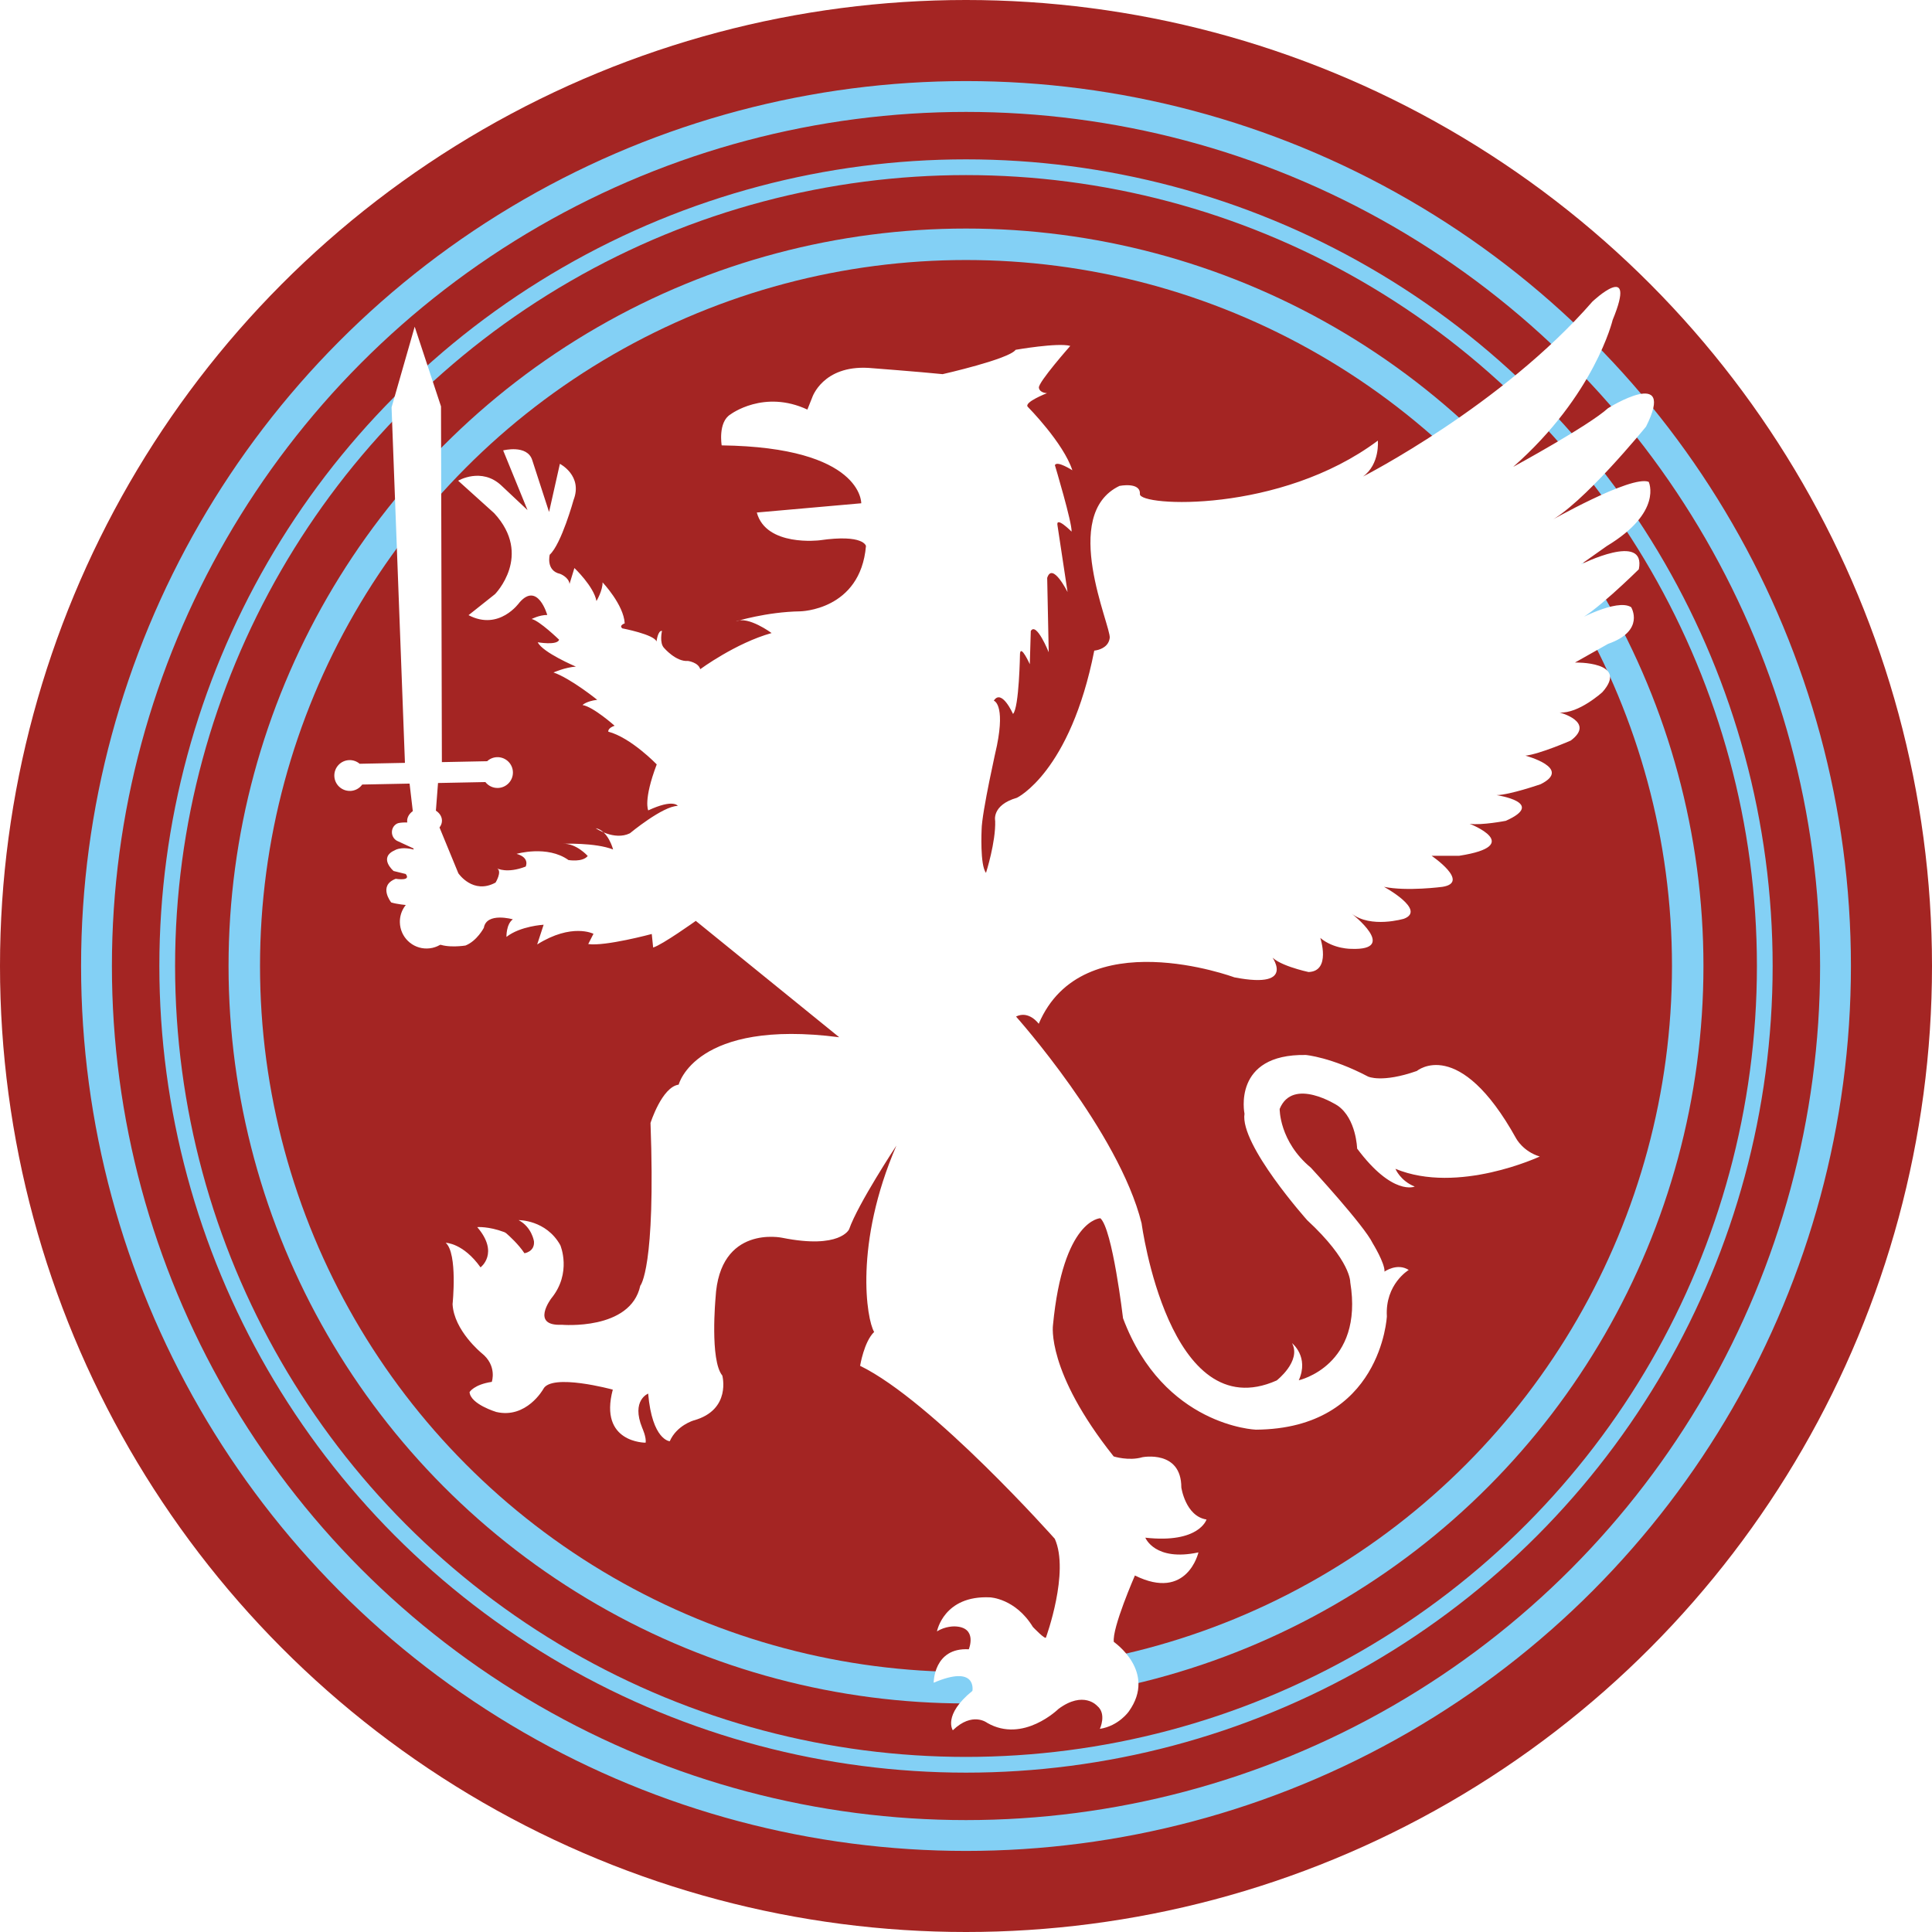 <?xml version="1.0" encoding="UTF-8"?><svg id="Livello_1" xmlns="http://www.w3.org/2000/svg" xmlns:xlink="http://www.w3.org/1999/xlink" viewBox="0 0 491.14 491.14"><defs><style>.cls-1{stroke-width:7.84px;}.cls-1,.cls-2,.cls-3{fill:none;stroke:#83d0f5;stroke-miterlimit:10;}.cls-4{fill:#fff;}.cls-5{fill:#a42523;}.cls-6{filter:url(#drop-shadow-1);}.cls-2{stroke-width:4px;}.cls-3{stroke-width:8px;}</style><filter id="drop-shadow-1" filterUnits="userSpaceOnUse"><feOffset dx="10.86" dy="5.43"/><feGaussianBlur result="blur" stdDeviation="0"/><feFlood flood-color="#af2322" flood-opacity="1"/><feComposite in2="blur" operator="in"/><feComposite in="SourceGraphic"/></filter></defs><circle class="cls-5" cx="245.57" cy="245.57" r="245.57"/><circle class="cls-1" cx="245.57" cy="245.57" r="221.04"/><circle class="cls-2" cx="245.57" cy="245.57" r="203.06"/><circle class="cls-3" cx="245.57" cy="245.57" r="183.47"/><g class="cls-6"><path class="cls-4" d="m194.43,98.71c-11.09-5.2-19.57,1.19-19.57,1.19-3.26,1.96-2.26,7.89-2.26,7.89,35.88.48,35.48,14.72,35.48,14.72l-26.55,2.35c2.36,8.76,15.97,7.06,15.97,7.06,11.29-1.63,11.78,1.46,11.78,1.46-1.42,16.38-16.71,16.6-16.71,16.6-8.61.14-16.35,2.55-16.35,2.55,3.11-1.45,9.07,2.97,9.07,2.97-9.13,2.54-18.14,9.19-18.14,9.19-.48-1.75-3.12-2.1-3.12-2.1-3.02.27-6.07-3.3-6.07-3.3-1.25-1.28-.53-4.34-.53-4.34-1.07-.16-1.39,2.7-1.39,2.7-.59-1.79-8.69-3.34-8.69-3.34-.95-.75.6-1.27.6-1.27-.24-4.74-5.63-10.43-5.63-10.43.05,2.08-1.55,4.75-1.55,4.75-.69-3.74-5.61-8.39-5.61-8.39l-1.24,4.05c-.17-1.72-2.37-2.56-2.37-2.56-3.71-.81-2.66-4.88-2.66-4.88,2.96-2.7,6.06-13.91,6.06-13.91,2.39-6.2-3.48-9.19-3.48-9.19l-2.75,12.24-4.27-13.16c-1.27-4.08-7.4-2.49-7.4-2.49l6.19,15.17-6.67-6.27c-5.04-4.7-10.96-1.2-10.96-1.2l9.15,8.25c9.93,10.75.21,20.59.21,20.59l-6.72,5.34c7.83,4.11,12.94-3.21,12.94-3.21,4.65-5.38,7.07,3.16,7.07,3.16-2.04,0-3.97,1.03-3.97,1.03,1.98.41,6.99,5.27,6.99,5.27-.53,1.51-5.44.64-5.44.64,1.22,2.6,9.7,6.19,9.7,6.19-2.75.18-5.69,1.49-5.69,1.49,4.34,1.49,11.11,6.95,11.11,6.95-2.84.36-3.73,1.33-3.73,1.33,2.75.44,8.15,5.26,8.15,5.26-1.83.64-1.6,1.51-1.6,1.51,5.77,1.52,12.31,8.32,12.31,8.32-3.47,9.15-2.16,11.69-2.16,11.69,6.44-3,7.51-1.14,7.51-1.14-3.8.02-12.17,6.96-12.17,6.96-3.99,1.95-8.71-1.29-8.71-1.29,3.19.55,4.44,5.41,4.44,5.41-4.57-1.8-12.8-1.45-12.8-1.45,3.42-.2,6.35,3.1,6.35,3.1-1.32,1.65-4.9,1.03-4.9,1.03-5.38-3.84-13.19-1.57-13.19-1.57,3.47.97,2.32,3.23,2.32,3.23-4.75,1.84-7.25.47-7.25.47,1.31.79-.41,3.6-.41,3.6-5.75,3.14-9.46-2.36-9.46-2.36l-4.8-11.67c-2.39-1.13-9.52-1.62-10.77-.97-1.74.9-1.76,3.39-.06,4.37l6.3,2.91c-4.62-1.88-6.7-.56-6.7-.56-4.47,1.92-.43,5.34-.43,5.34l3.08.76c1.51,1.9-2.54,1.22-2.54,1.22-4.58,1.74-1.15,6.01-1.15,6.01,2.77.86,8.79.98,8.79.98,11.86,4.73,2.89,9.43,2.89,9.43,2.58,1.31,7.21.54,7.21.54,2.93-1.17,4.66-4.5,4.66-4.5.69-4.06,7.37-2.16,7.37-2.16-1.73,1.27-1.62,4.47-1.62,4.47,3.56-2.78,9.45-3.09,9.45-3.09l-1.64,5.01c8.84-5.54,14.31-2.71,14.31-2.71l-1.33,2.61c4.31.63,16.15-2.56,16.15-2.56l.35,3.44c2.27-.65,10.84-6.77,10.84-6.77l36.46,29.58c-36.62-4.73-40.81,12.05-40.81,12.05-4.26.59-7.16,9.74-7.16,9.74,1.36,37.05-2.6,41.37-2.6,41.37-2.48,11.48-19.97,9.93-19.97,9.93-8,.37-2.67-6.68-2.67-6.68,5.34-6.52,2.31-13.55,2.31-13.55-3.62-6.48-10.6-6.37-10.6-6.37,3.37,1.79,3.9,5.37,3.9,5.37.25,2.68-2.42,3.05-2.42,3.05-1.49-2.27-3.85-4.4-4.61-5.06-.17-.15-.36-.25-.57-.33-4.02-1.5-6.82-1.25-6.82-1.25,5.69,6.62.84,10.23.84,10.23-4.42-6.21-8.85-6.25-8.85-6.25,3.08,2.75,1.74,15.6,1.74,15.6.34,6.69,7.35,12.42,7.35,12.42,4.07,3.21,2.62,7.34,2.62,7.34-4.52.67-5.65,2.59-5.65,2.59.21,3.09,6.79,5.06,6.79,5.06,7.67,1.79,11.93-5.79,11.93-5.79,2.03-4.17,17.69.11,17.69.11-3.62,13.6,8.34,13.49,8.34,13.49.25-1.33-.86-3.77-.86-3.77-2.86-7.01,1.51-8.71,1.51-8.71,1.03,11.88,5.49,12.11,5.49,12.11,1.78-4.06,6.09-5.29,6.09-5.29,9.64-2.67,7.27-11.41,7.27-11.41-3.19-3.85-1.72-19.72-1.72-19.72.99-18.74,16.96-15.3,16.96-15.3,14.73,2.95,16.99-2.15,16.99-2.15,2.23-6.43,12.03-21.29,12.03-21.29-10.81,25.01-7.57,44.23-5.66,47.38-2.58,2.47-3.57,8.61-3.57,8.61,18.39,8.96,49.49,43.97,49.49,43.97,3.81,8.48-2.22,25.02-2.22,25.02,0,.92-3.35-2.61-3.35-2.61-4.46-7.28-10.89-7.52-10.89-7.52-11.8-.56-13.49,8.66-13.49,8.66,2.09-1.36,4.46-1.28,4.46-1.28,5.99.14,3.63,5.82,3.63,5.82-8.96-.5-8.93,8.5-8.93,8.5,11.11-4.74,9.85,2.07,9.85,2.07-7.6,6.18-4.98,10.02-4.98,10.02,5-4.84,8.73-1.89,8.73-1.89,9.16,5.29,18.14-3.55,18.14-3.55,6.39-4.72,9.82-.77,9.82-.77,2.49,2.03.69,5.85.69,5.85,4.81-.74,7.36-4.43,7.36-4.43,7.23-10.12-3.81-17.67-3.81-17.67-.5-3.49,5.36-16.89,5.36-16.89,13.31,6.6,16.15-5.87,16.15-5.87-11.11,2.38-13.5-3.74-13.5-3.74,13.7,1.52,15.55-4.62,15.55-4.62-5.35-.84-6.4-8.15-6.4-8.15,0-9.61-9.88-7.69-9.88-7.69-3.5,1.03-7.32-.2-7.32-.2-17.21-21.62-15.43-33.36-15.43-33.36,2.58-26.97,12.04-27.19,12.04-27.19,3.09,2.68,5.77,25.42,5.77,25.42,10.3,27.48,33.76,28.33,33.76,28.33,31.9-.21,33.31-28.8,33.31-28.8-.48-8.21,5.56-11.8,5.56-11.8-2.95-1.89-6.16.42-6.16.42.15-2.09-3-7.21-3-7.21-2.17-4.52-15.72-19.21-15.72-19.21-8.06-6.68-7.93-14.94-7.93-14.94,3.37-8.24,14.75-.83,14.75-.83,4.74,3.3,4.94,10.91,4.94,10.91,9.06,12.15,14.65,9.66,14.65,9.66-3.68-1.46-4.91-4.51-4.91-4.51,15.92,6.59,36.69-3.13,36.69-3.13-4.24-1.28-5.99-4.57-5.99-4.57-14.55-26.24-25.25-17.18-25.25-17.18-8.91,3.13-12.42,1.42-12.42,1.42-9.38-4.93-15.8-5.48-15.8-5.48-18.79-.32-15.6,14.93-15.6,14.93-1.21,7.87,15.93,27.06,15.93,27.06,11.2,10.37,10.95,15.76,10.95,15.76,3.51,21.28-13.08,24.94-13.08,24.94,2.68-5.97-1.71-9.43-1.71-9.43,2.41,4.58-3.91,9.48-3.91,9.48-27.42,12.21-34.34-39.95-34.34-39.95-5.77-23.29-31.92-52.56-31.92-52.56,3.29-1.64,5.77,1.84,5.77,1.84,11.12-26.15,49.72-11.81,49.72-11.81,16.57,3.22,9.11-5.9,9.11-5.9.97,2.68,9.76,4.55,9.76,4.55,5.79-.19,2.99-8.67,2.99-8.67,3.43,2.88,7.94,2.78,7.94,2.78,12.11.42,0-8.99,0-8.99,4.88,3.87,13.34,1.33,13.34,1.33,5.76-2.21-5.09-8.11-5.09-8.11,5.82,1.21,14.9,0,14.9,0,7.11-1.16-2.8-7.89-2.8-7.89h7.01c16.94-2.63,2.67-8.13,2.67-8.13,3.09.43,9.19-.76,9.19-.76,10.42-4.65-2.34-6.53-2.34-6.53,3.35-.06,11.2-2.78,11.2-2.78,8.16-4.08-3.87-7.25-3.87-7.25,3.67-.41,11.53-3.85,11.53-3.85,6.34-4.75-2.85-7.13-2.85-7.13,4.84.35,10.88-5.17,10.88-5.17,6.96-7.84-6.96-7.53-6.96-7.53l8.4-4.74c9.54-3.34,5.87-9.33,5.87-9.33-3.64-2.33-14.27,3.57-14.27,3.57,3.78-.9,16.22-13.2,16.22-13.2,1.95-9.63-14.77-1.22-14.77-1.22l6.62-4.68c14.34-8.65,10.67-16.33,10.67-16.33-4.48-1.8-25.55,10.23-25.55,10.23,8.59-4.21,24.87-24.28,24.87-24.28,7.85-15.61-9.66-4.68-9.66-4.68-4.87,4.45-24.11,14.92-24.11,14.92,20.76-18.26,25.28-37.34,25.28-37.34,6.44-15.62-5.14-4.68-5.14-4.68-23,26.45-58.32,44.48-58.32,44.48,4.35-3.16,3.77-9.13,3.77-9.13-24.89,18.61-60.69,16.74-60.49,13.58.2-3.15-5.19-2.07-5.19-2.07-15.25,7.31-2.09,35.71-2.48,38.66-.1.74-.39,1.31-.78,1.75-1.16,1.32-3.15,1.46-3.15,1.46-6.1,30.94-19.66,37.41-19.66,37.41-6.49,1.87-5.53,5.87-5.53,5.87.18,5.37-2.33,13.21-2.33,13.21-1.56-1.87-1.12-10.94-1.12-10.94.03-4.36,3.9-21.43,3.9-21.43,2.13-10.62-.8-11.39-.8-11.39,2-3.15,4.88,3.37,4.88,3.37,1.57-1.54,1.78-15.37,1.78-15.37.22-2.31,2.49,2.73,2.49,2.73l.25-8.44c1.43-2.42,4.56,5.4,4.56,5.4l-.39-18.9c1.32-4.17,5.18,3.59,5.18,3.59l-2.55-16.87c-.55-2.64,3.57,1.51,3.57,1.51.19-2.12-4.24-16.9-4.24-16.9.53-1.23,4.44,1.31,4.44,1.31-2.26-6.96-11.31-16.11-11.31-16.11-1.18-1.15,4.87-3.5,4.87-3.5,0,0-1.88-.02-2.07-1.39-.19-1.37,7.98-10.62,7.98-10.62-3.13-.89-13.89.99-13.89.99-1.69,2.38-18.56,6.19-18.56,6.19-5.64-.58-18.84-1.59-18.84-1.59-11.66-.67-14.32,7.53-14.32,7.53l-1.25,3.13Z"/><path class="cls-4" d="m78.13,195.64c1.28-.03,2.4-.66,3.09-1.63l12.04-.24.82,7c-.9.64-1.46,1.55-1.44,2.55.02,1,.61,1.89,1.54,2.49l.14,7.25c-.9.64-1.46,1.55-1.44,2.55.02,1,.61,1.89,1.54,2.49l.1,4.74c-2.26,1.14-3.79,3.5-3.73,6.2.08,3.75,3.17,6.73,6.92,6.65,3.75-.07,6.73-3.17,6.65-6.92-.05-2.7-1.67-5-3.98-6.05l-.09-4.74c.9-.64,1.46-1.55,1.44-2.55-.02-1-.61-1.89-1.54-2.49l-.14-7.25c.9-.64,1.46-1.55,1.44-2.55-.02-1-.61-1.89-1.54-2.49l.54-7.03,12.04-.24c.73.93,1.88,1.53,3.16,1.5,2.16-.04,3.88-1.83,3.84-3.99-.04-2.16-1.83-3.88-3.99-3.84-.99.02-1.89.41-2.56,1.03l-11.51.23-.22-90.43-6.69-20.26-5.88,20.51,3.4,90.37-11.51.23c-.7-.59-1.61-.95-2.6-.93-2.16.04-3.88,1.83-3.84,3.99.04,2.16,1.83,3.88,3.99,3.84Z"/></g></svg>